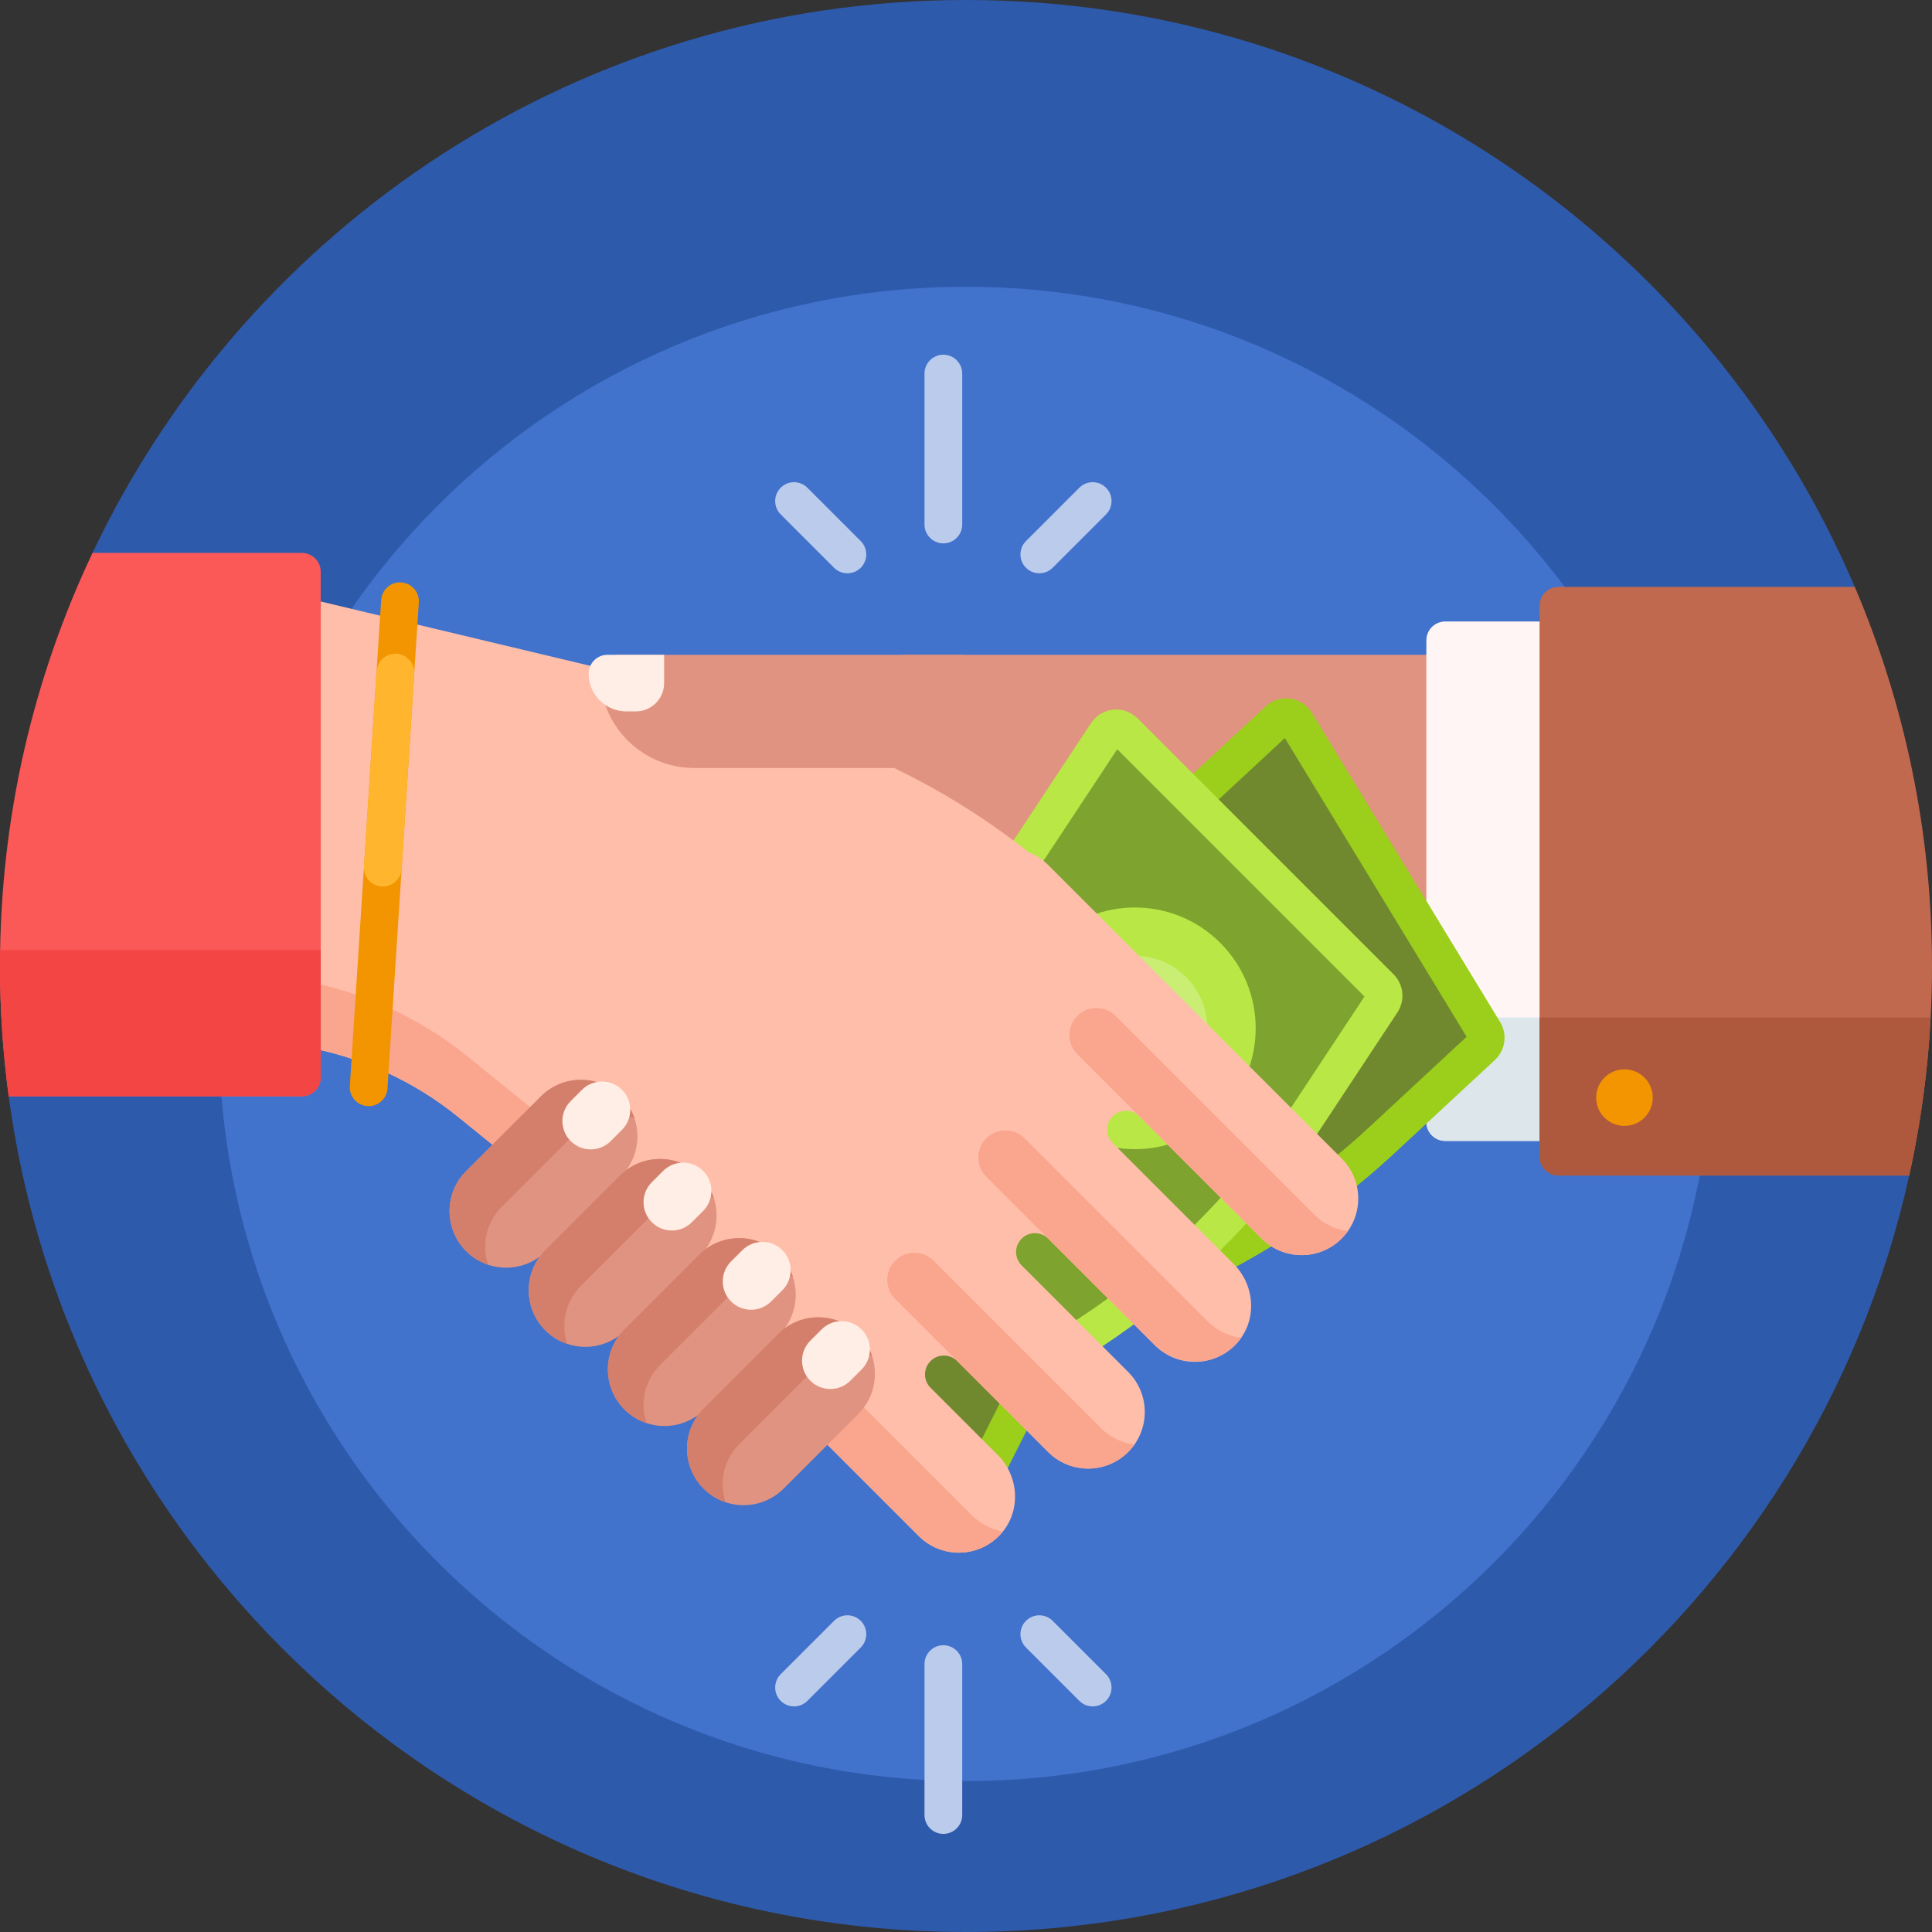 <svg xmlns="http://www.w3.org/2000/svg" id="Capa_1" height="512" viewBox="0 0 512 512" width="512"><rect x="0" y="0" width="512" height="512" fill="#333333" stroke="none"/><g><path d="m495.894 295.609c-.751 4.554 11.056 11.449 10.068 15.919-25.364 114.687-127.645 200.472-249.962 200.472-129.675 0-236.832-96.417-253.691-221.472-.242-1.796 8.343-7.22 8.138-9.027-1.082-9.558 7.648-96.119 21.191-127.326 1.116-2.571-8.314-5.12-7.117-7.647 41.037-86.62 129.262-146.528 231.479-146.528 105.721 0 196.474 64.085 235.531 155.528 1.294 3.029-5.668 10.597-4.489 13.685 10.828 28.357 11.106 112.733 8.852 126.396z" fill="#2e5aac"></path><path d="m454 274c0 109.353-88.648 198-198 198s-198-88.647-198-198 88.648-198 198-198 198 88.647 198 198z" fill="#4172cc"></path><path d="m426 188.528v81c0 8.284-6.716 15-15 15h-70c-13.807 0-25-11.193-25-25 0-18.225-14.775-33-33-33h-23c-13.807 0-25-11.193-25-25v-23c0-2.761 2.239-5 5-5h171c8.284 0 15 6.716 15 15z" fill="#e09380"></path><path d="m458 169.704v127.647c0 2.761-2.239 5-5 5h-70c-2.761 0-5-2.239-5-5v-127.647c0-2.761 2.239-5 5-5h70c2.761 0 5 2.239 5 5z" fill="#fff5f5"></path><path d="m457.999 274.638v22.713c0 2.761-2.239 5-5 5h-70c-2.761 0-5-2.239-5-5v-22.713c0-2.762 2.239-5 5-5h70c2.761 0 5 2.238 5 5z" fill="#dce6eb"></path><path d="m512 256c0 19.068-2.085 37.649-6.039 55.527h-92.961c-2.761 0-5-2.238-5-5v-146c0-2.762 2.239-5 5-5h78.531c13.176 30.848 20.469 64.809 20.469 100.473z" fill="#c0694e"></path><path d="m511.643 269.638c-.751 14.306-2.676 28.3-5.681 41.889h-92.962c-2.761 0-5-2.238-5-5v-36.889z" fill="#ae583e"></path><path d="m438 290.88c0 4.142-3.358 7.5-7.5 7.5s-7.5-3.358-7.5-7.5 3.358-7.5 7.5-7.5 7.5 3.358 7.5 7.5z" fill="#f29500"></path><path d="m392.9 277.383-26.687 24.773c-21.322 19.793-46.695 34.709-74.358 43.715-.133.043-.267.087-.4.131l-3.167-5.204c-5.445 7.799-10.343 15.996-14.647 24.534l-15.801 31.347c-.912 1.809-3.254 2.328-4.844 1.072l-75.291-59.46c-1.194-.943-1.56-2.596-.875-3.955l16.39-32.515c13.095-25.979 31.686-48.796 54.483-66.871.11-.087.22-.175.329-.262l16.586 13.099c17.6-8.609 33.889-19.772 48.322-33.17l25.727-23.882c1.485-1.378 3.861-1.049 4.914.682l49.875 81.956c.791 1.298.559 2.975-.556 4.01z" fill="#71892e"></path><path d="m396.168 280.903-26.686 24.773c-21.508 19.965-47.588 35.356-75.462 44.541l-2.984-4.903c-4.858 7.106-9.245 14.523-13.106 22.181l-15.801 31.346c-.247.489-.539.947-.872 1.368-1.132 1.433-2.726 2.442-4.548 2.845-2.357.521-4.796-.038-6.691-1.534l-75.291-59.46c-2.972-2.347-3.892-6.505-2.187-9.886l16.39-32.515c13.21-26.205 32.299-49.714 55.23-68.029l7.741 6.114c-.403.325-.808.648-1.214.97-22.096 17.519-40.485 40.089-53.178 65.27l-15.802 31.348 72.726 57.435 14.918-29.595c13.21-26.205 32.299-49.714 55.23-68.029l7.741 6.114c-.403.324-.808.648-1.214.97-13.595 10.779-25.787 23.47-36.112 37.505 25.069-8.875 48.476-23.018 67.949-41.095l25.728-23.884-48.176-79.164-24.29 22.548c-21.508 19.965-47.589 35.356-75.462 44.541l-5.128-8.427c.491-.164.983-.326 1.476-.487 26.813-8.729 51.91-23.483 72.577-42.668l25.727-23.882c.402-.373.835-.7 1.294-.979 1.56-.95 3.405-1.34 5.254-1.083 2.392.332 4.483 1.705 5.738 3.768l49.875 81.956c1.971 3.233 1.385 7.451-1.39 10.027z" fill="#9bcf1b"></path><path d="m366.333 265.64-20.072 30.38c-16.037 24.273-37.163 44.766-61.913 60.057-.119.074-.239.148-.358.222l-68.973-68.973s-1.534-4.705-.741-5.21c23.721-15.121 44.005-35.069 59.523-58.558l19.351-29.289c1.117-1.69 3.504-1.932 4.936-.499l67.839 67.839c1.076 1.077 1.246 2.762.408 4.031z" fill="#7fa32f"></path><path d="m370.34 268.288-20.072 30.38c-16.177 24.484-37.879 45.606-62.79 61.121l-6.975-6.975c.001-.007.001-.009.002-.016 24.541-14.888 45.919-35.468 61.748-59.425l19.352-29.29-65.528-65.528-18.27 27.652c-16.178 24.485-37.879 45.606-62.79 61.12l-1.044-1.044c-3.012-3.012-2.502-8.024 1.043-10.385.019-.013.039-.025.057-.038 21.595-14.423 40.421-33.308 54.719-54.948l19.351-29.289c.302-.457.646-.878 1.025-1.257 1.506-1.506 3.567-2.365 5.785-2.336 2.142.028 4.168.983 5.683 2.498l67.686 67.686c2.689 2.689 3.115 6.9 1.018 10.074z" fill="#b9e746"></path><path d="m323.391 295.161c-12.506 12.506-32.782 12.506-45.289 0-12.506-12.506-12.506-32.782 0-45.289 12.506-12.506 32.782-12.506 45.289 0 12.506 12.506 12.506 32.783 0 45.289z" fill="#b9e746"></path><path d="m314.333 286.103c-7.504 7.504-19.669 7.504-27.173 0-7.504-7.503-7.504-19.669 0-27.173 7.504-7.503 19.669-7.503 27.173 0 7.504 7.504 7.504 19.67 0 27.173z" fill="#caed73"></path><path d="m355.551 328.226c-5.858 5.858-15.355 5.858-21.213 0l-32.395-32.395c-2.157-2.157-5.726-1.896-7.547.551-1.481 1.99-1.279 4.766.476 6.521l32.095 32.096c5.711 5.711 6.236 15.014.8 20.987-5.804 6.378-15.686 6.553-21.714.525l-28.246-28.247c-2.157-2.157-5.726-1.896-7.547.551-1.481 1.99-1.279 4.766.476 6.521l28.247 28.247c5.858 5.858 5.858 15.355 0 21.213-5.858 5.857-15.355 5.857-21.213 0l-24.098-24.099c-2.157-2.157-5.726-1.896-7.547.551-1.481 1.99-1.279 4.766.476 6.521l17.799 17.798c5.711 5.711 6.237 15.015.8 20.988-5.804 6.378-15.686 6.553-21.714.525l-50.569-50.569-13.236-13.236-58.195-47.226c-11.934-9.685-26.162-16.13-41.312-18.714l-28.174-4.807v-121l155 37 32.551 16.284c11.73 5.868 22.804 12.923 33.054 21.044 1.882.731 3.646 1.856 5.165 3.375l11.179 11.18c.016.016.032.032.049.048l17.971 17.971 48.583 48.583c5.857 5.858 5.857 15.355-.001 21.213z" fill="#ffbeaa"></path><path d="m291.833 378.528c2.473 2.473 5.594 3.902 8.816 4.287-.49.695-1.045 1.357-1.667 1.979-5.858 5.857-15.355 5.857-21.213 0l-40.532-40.532c-2.522-2.522-2.813-6.512-.684-9.374 2.618-3.518 7.748-3.892 10.849-.791zm-20.294-76.863c-3.101-3.101-8.231-2.727-10.849.791-2.129 2.861-1.838 6.852.684 9.374l44.406 44.406c5.579 5.579 14.609 6.218 20.605 1.09.989-.846 1.838-1.787 2.549-2.795-3.222-.385-6.343-1.814-8.816-4.287zm76.863 20.295-52.727-52.728c-3.101-3.101-8.231-2.727-10.849.791-2.129 2.862-1.838 6.852.684 9.374l48.829 48.829c5.858 5.858 15.355 5.858 21.213 0 .622-.622 1.177-1.285 1.667-1.979-3.223-.386-6.344-1.814-8.817-4.287zm-90.993 79.47-55.248-55.248-14.461-14.462-63.58-51.595c-13.038-10.581-28.582-17.623-45.134-20.445l-26.986-4.604v17.452l28.173 4.806c15.15 2.584 29.378 9.029 41.312 18.714l58.195 47.226 13.236 13.236 50.569 50.569c5.858 5.858 15.355 5.858 21.213 0 .376-.376.728-.768 1.056-1.172-3.058-.614-5.974-2.106-8.345-4.477z" fill="#faa68e"></path><path d="m85 151.528v134c0 2.761-2.239 5-5 5h-77.691c-1.523-11.293-2.309-22.819-2.309-34.528 0-39.168 8.796-76.281 24.521-109.472h55.479c2.761 0 5 2.238 5 5z" fill="#fb5858"></path><path d="m85 251.753v33.774c0 2.762-2.239 5-5 5h-77.691c-1.523-11.292-2.309-22.818-2.309-34.527 0-1.418.012-2.834.035-4.247z" fill="#f44545"></path><path d="m97.376 293.13c-2.756-.178-4.846-2.556-4.668-5.311l8.306-128.804c.178-2.756 2.556-4.846 5.311-4.668 2.756.178 4.846 2.556 4.668 5.311l-8.306 128.804c-.177 2.756-2.555 4.846-5.311 4.668z" fill="#f29500"></path><path d="m101.13 234.928c-2.756-.178-4.846-2.556-4.668-5.311l3.334-51.705c.178-2.756 2.556-4.846 5.311-4.668 2.756.178 4.846 2.556 4.668 5.311l-3.334 51.705c-.178 2.756-2.556 4.846-5.311 4.668z" fill="#ffb52d"></path><path d="m227.472 374.701-19.799 19.799c-5.858 5.858-15.355 5.858-21.213 0-5.319-5.319-5.808-13.639-1.468-19.51-5.871 4.34-14.191 3.852-19.51-1.468-5.319-5.319-5.808-13.639-1.468-19.51-5.871 4.34-14.191 3.852-19.51-1.468-5.319-5.319-5.808-13.639-1.468-19.51-5.871 4.34-14.191 3.852-19.51-1.468-5.858-5.858-5.858-15.355 0-21.213l19.799-19.799c5.858-5.858 15.355-5.858 21.213 0 5.319 5.319 5.808 13.639 1.468 19.51 5.871-4.341 14.191-3.852 19.51 1.467s5.808 13.639 1.468 19.51c5.871-4.34 14.191-3.851 19.51 1.468 5.319 5.319 5.808 13.639 1.468 19.51 5.871-4.34 14.191-3.851 19.51 1.468 5.858 5.859 5.858 15.356 0 21.214z" fill="#e09380"></path><path d="m153.952 340.779c-4.161 4.161-5.366 10.158-3.616 15.382-2.131-.714-4.134-1.919-5.831-3.616-5.858-5.858-5.858-15.355 0-21.213l19.799-19.799c5.858-5.858 15.355-5.858 21.213 0 1.697 1.697 2.902 3.7 3.616 5.831-5.225-1.75-11.222-.544-15.383 3.616zm-1.179-40.777c4.161-4.161 10.158-5.366 15.383-3.616-.714-2.131-1.919-4.133-3.616-5.831-5.858-5.858-15.355-5.858-21.213 0l-19.799 19.799c-5.858 5.857-5.858 15.355 0 21.213 1.697 1.697 3.7 2.902 5.831 3.616-1.75-5.225-.545-11.222 3.616-15.382zm41.955 41.955c4.161-4.161 10.158-5.366 15.383-3.616-.714-2.131-1.919-4.133-3.616-5.831-5.858-5.858-15.355-5.858-21.213 0l-19.799 19.799c-5.858 5.858-5.858 15.355 0 21.213 1.697 1.697 3.7 2.902 5.831 3.616-1.75-5.225-.545-11.222 3.616-15.383zm32.744 11.531c-5.858-5.858-15.355-5.858-21.213 0l-19.799 19.799c-5.858 5.858-5.858 15.355 0 21.213 1.697 1.697 3.7 2.902 5.831 3.616-1.75-5.225-.545-11.222 3.616-15.383l19.799-19.799c4.161-4.161 10.158-5.366 15.383-3.616-.714-2.13-1.92-4.133-3.617-5.83z" fill="#d47f6c"></path><path d="m269 188.528c0 8.284-6.716 15-15 15h-70c-13.807 0-25-11.193-25-25 0-2.762 2.239-5 5-5h90c8.284 0 15 6.715 15 15z" fill="#e09380"></path><path d="m151.243 291.796 2.982-2.982c2.929-2.929 7.678-2.929 10.607 0 2.929 2.929 2.929 7.678 0 10.607l-2.982 2.982c-2.929 2.929-7.678 2.929-10.607 0-2.929-2.929-2.929-7.678 0-10.607zm21.5 32.107c2.929 2.929 7.678 2.929 10.607 0l2.982-2.982c2.929-2.929 2.929-7.678 0-10.607-2.929-2.929-7.678-2.929-10.607 0l-2.982 2.982c-2.929 2.929-2.929 7.678 0 10.607zm21 21c2.929 2.929 7.678 2.929 10.607 0l2.982-2.982c2.929-2.929 2.929-7.678 0-10.607-2.929-2.929-7.678-2.929-10.607 0l-2.982 2.982c-2.929 2.929-2.929 7.678 0 10.607zm21 21c2.929 2.929 7.678 2.929 10.607 0l2.982-2.982c2.929-2.929 2.929-7.678 0-10.607-2.929-2.929-7.678-2.929-10.607 0l-2.982 2.982c-2.929 2.929-2.929 7.678 0 10.607zm-38.743-184.875v-7.5h-15c-2.761 0-5 2.239-5 5 0 5.523 4.477 10 10 10h2.5c4.142 0 7.5-3.358 7.5-7.5z" fill="#ffeee5"></path><path d="m245 139v-40c0-2.761 2.239-5 5-5 2.761 0 5 2.239 5 5v40c0 2.761-2.239 5-5 5-2.761 0-5-2.239-5-5zm26.893 11.464c1.953 1.953 5.118 1.953 7.071 0l14.142-14.142c1.953-1.953 1.953-5.118 0-7.071-1.953-1.953-5.118-1.953-7.071 0l-14.142 14.142c-1.952 1.953-1.952 5.119 0 7.071zm-43.786 0c1.953-1.953 1.953-5.118 0-7.071l-14.142-14.142c-1.953-1.953-5.118-1.953-7.071 0-1.953 1.953-1.953 5.118 0 7.071l14.142 14.142c1.952 1.953 5.118 1.953 7.071 0zm21.893 285.536c-2.761 0-5 2.239-5 5v40c0 2.761 2.239 5 5 5 2.761 0 5-2.239 5-5v-40c0-2.761-2.239-5-5-5zm-21.893-6.464c-1.953-1.953-5.118-1.953-7.071 0l-14.142 14.142c-1.953 1.953-1.953 5.118 0 7.071 1.953 1.953 5.118 1.953 7.071 0l14.142-14.142c1.952-1.953 1.952-5.119 0-7.071zm43.786 0c-1.953 1.953-1.953 5.118 0 7.071l14.142 14.142c1.953 1.953 5.118 1.953 7.071 0 1.953-1.953 1.953-5.118 0-7.071l-14.142-14.142c-1.952-1.953-5.118-1.953-7.071 0z" fill="#bacbec"></path></g></svg>